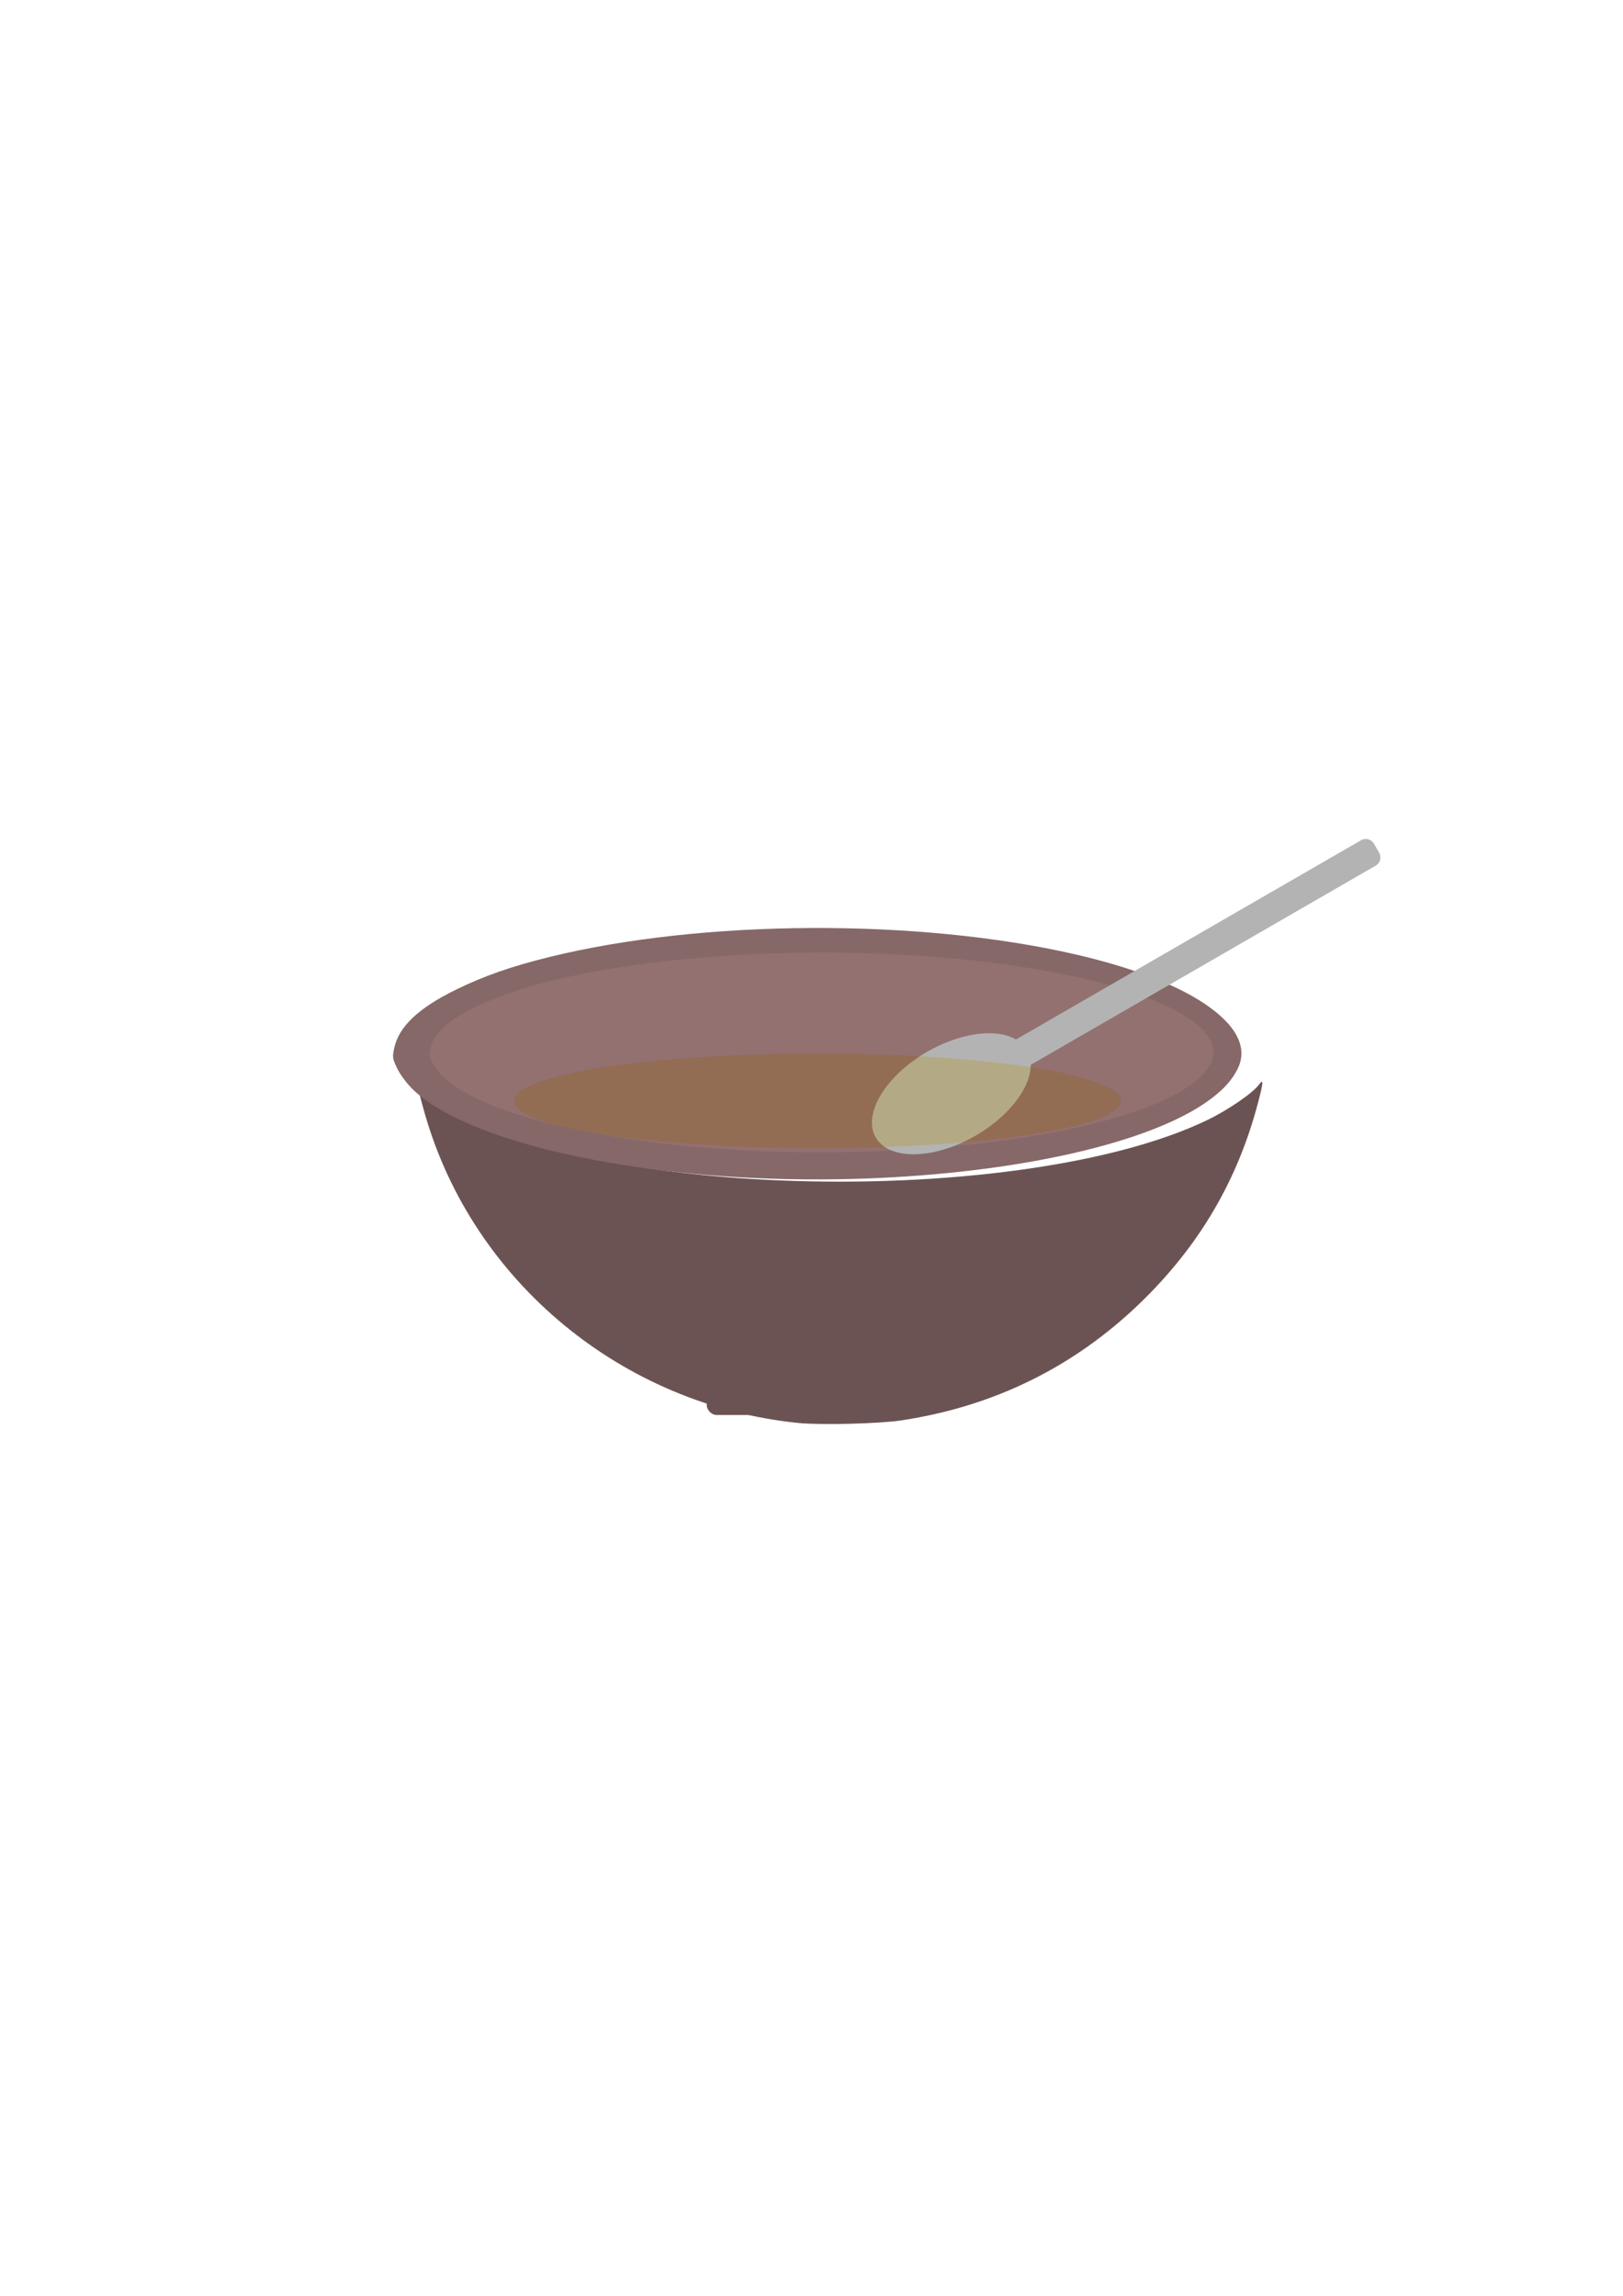 <?xml version="1.0" encoding="UTF-8" standalone="no"?> <!-- Created with Inkscape (http://www.inkscape.org/) --> <svg xmlns:dc="http://purl.org/dc/elements/1.1/" xmlns:cc="http://creativecommons.org/ns#" xmlns:rdf="http://www.w3.org/1999/02/22-rdf-syntax-ns#" xmlns:svg="http://www.w3.org/2000/svg" xmlns="http://www.w3.org/2000/svg" xmlns:sodipodi="http://sodipodi.sourceforge.net/DTD/sodipodi-0.dtd" xmlns:inkscape="http://www.inkscape.org/namespaces/inkscape" width="210mm" height="297mm" viewBox="0 0 744.094 1052.362" id="svg2" inkscape:version="0.91 r13725" sodipodi:docname="bowl.svg"><defs id="defs4"><marker inkscape:stockid="Arrow1Lstart" orient="auto" refY="0.0" refX="0.0" id="marker4654" style="overflow:visible" inkscape:isstock="true"><path id="path4656" d="M 0.0,0.0 L 5.0,-5.0 L -12.5,0.0 L 5.0,5.0 L 0.0,0.0 z " style="fill-rule:evenodd;stroke:none;stroke-width:1pt;stroke-opacity:1;fill:#ffeeaa;fill-opacity:1" transform="scale(0.8) translate(12.5,0)"></path></marker><marker inkscape:stockid="Arrow1Lstart" orient="auto" refY="0.0" refX="0.0" id="Arrow1Lstart" style="overflow:visible" inkscape:isstock="true"><path id="path4384" d="M 0.0,0.0 L 5.0,-5.0 L -12.5,0.0 L 5.0,5.0 L 0.0,0.0 z " style="fill-rule:evenodd;stroke:none;stroke-width:1pt;stroke-opacity:1;fill:#ffeeaa;fill-opacity:1" transform="scale(0.8) translate(12.5,0)"></path></marker><filter style="color-interpolation-filters:sRGB;" inkscape:label="Jam Spread" id="filter4267" inkscape:menu="Textures" inkscape:menu-tooltip="Glossy clumpy jam spread"><feGaussianBlur stdDeviation="1.833" result="blur" id="feGaussianBlur4269"></feGaussianBlur><feComposite in="SourceGraphic" in2="blur" operator="atop" result="composite1" id="feComposite4271"></feComposite><feComposite in2="composite1" operator="in" result="composite2" id="feComposite4273"></feComposite><feComposite in2="composite2" operator="in" result="fbSourceGraphic" id="feComposite4275"></feComposite><feColorMatrix result="fbSourceGraphicAlpha" in="fbSourceGraphic" values="0 0 0 -1 0 0 0 0 -1 0 0 0 0 -1 0 0 0 0 1 0" id="feColorMatrix4357"></feColorMatrix><feGaussianBlur id="feGaussianBlur4359" stdDeviation="1" in="fbSourceGraphic" result="result0"></feGaussianBlur><feTurbulence id="feTurbulence4361" result="result1" numOctaves="7" seed="488" baseFrequency="0.017" type="turbulence"></feTurbulence><feComposite id="feComposite4363" in2="result1" in="result0" operator="out" result="result2"></feComposite><feGaussianBlur id="feGaussianBlur4365" stdDeviation="0.5" result="result5"></feGaussianBlur><feSpecularLighting id="feSpecularLighting4367" in="result5" specularExponent="100" specularConstant="4" result="result4" surfaceScale="1.5"><feDistantLight id="feDistantLight4369" azimuth="225" elevation="62"></feDistantLight></feSpecularLighting><feComposite id="feComposite4371" in2="result2" operator="atop" in="result4" result="result91"></feComposite><feBlend id="feBlend4373" in2="result91" mode="multiply"></feBlend></filter><filter inkscape:label="Smart Jelly" inkscape:menu="Bevels" inkscape:menu-tooltip="Same as Matte jelly but with more controls" style="color-interpolation-filters:sRGB;" id="filter4736"><feBlend in2="SourceGraphic" mode="normal" result="result3" id="feBlend4738"></feBlend><feComposite result="result4" operator="arithmetic" k2="1" in2="result3" id="feComposite4740"></feComposite><feColorMatrix in="result4" result="result0" values="1 0 0 0 0 0 1 0 0 0 0 0 1 0 0 0 0 0 0.85 0 " id="feColorMatrix4742"></feColorMatrix><feGaussianBlur stdDeviation="7" in="SourceAlpha" id="feGaussianBlur4744"></feGaussianBlur><feSpecularLighting result="result1" specularExponent="25" specularConstant="1" surfaceScale="5" id="feSpecularLighting4746"><feDistantLight azimuth="225" elevation="60" id="feDistantLight4748"></feDistantLight></feSpecularLighting><feComposite in2="result0" k1="0.5" k2="1" operator="arithmetic" k3="0.5" id="feComposite4750"></feComposite><feComposite result="result2" in2="result0" operator="atop" id="feComposite4752"></feComposite><feComposite operator="in" in2="SourceGraphic" id="feComposite4754"></feComposite></filter><filter style="color-interpolation-filters:sRGB;" inkscape:label="Drop Shadow" id="filter5004"><feGaussianBlur in="SourceAlpha" stdDeviation="7.2" result="blur" id="feGaussianBlur5006"></feGaussianBlur><feSpecularLighting in="blur" specularExponent="25" specularConstant="0.7" surfaceScale="10" lighting-color="rgb(255,255,255)" result="specular" id="feSpecularLighting5008"><feDistantLight elevation="27" azimuth="226" id="feDistantLight5010"></feDistantLight></feSpecularLighting><feComposite in="specular" in2="SourceGraphic" k3="1" k2="1" operator="arithmetic" result="composite1" id="feComposite5012"></feComposite><feComposite in="composite1" in2="SourceAlpha" operator="in" result="fbSourceGraphic" id="feComposite5014"></feComposite><feColorMatrix result="fbSourceGraphicAlpha" in="fbSourceGraphic" values="0 0 0 -1 0 0 0 0 -1 0 0 0 0 -1 0 0 0 0 1 0" id="feColorMatrix5292"></feColorMatrix><feFlood id="feFlood5294" flood-opacity="0.498" flood-color="rgb(0,0,0)" result="flood" in="fbSourceGraphic"></feFlood><feComposite id="feComposite5296" in2="fbSourceGraphic" in="flood" operator="in" result="composite1"></feComposite><feGaussianBlur id="feGaussianBlur5298" in="composite1" stdDeviation="10.4" result="blur"></feGaussianBlur><feOffset id="feOffset5300" dx="10.2" dy="8.1" result="offset"></feOffset><feComposite id="feComposite5302" in2="offset" in="fbSourceGraphic" operator="over" result="composite2"></feComposite></filter><filter style="color-interpolation-filters:sRGB;" inkscape:label="Blur" id="filter5280"><feFlood flood-opacity="0.498" flood-color="rgb(0,0,0)" result="flood" id="feFlood5282"></feFlood><feComposite in="flood" in2="SourceGraphic" operator="in" result="composite1" id="feComposite5284"></feComposite><feGaussianBlur in="composite1" stdDeviation="10.417" result="blur" id="feGaussianBlur5286"></feGaussianBlur><feOffset dx="10.2" dy="8.1" result="offset" id="feOffset5288"></feOffset><feComposite in="SourceGraphic" in2="offset" operator="over" result="fbSourceGraphic" id="feComposite5290"></feComposite><feColorMatrix result="fbSourceGraphicAlpha" in="fbSourceGraphic" values="0 0 0 -1 0 0 0 0 -1 0 0 0 0 -1 0 0 0 0 1 0" id="feColorMatrix5596"></feColorMatrix><feGaussianBlur id="feGaussianBlur5598" stdDeviation="3.135 2" result="blur" in="fbSourceGraphic"></feGaussianBlur></filter></defs><g inkscape:label="Layer 1" inkscape:groupmode="layer" id="layer1"><path style="opacity:1;fill:none;stroke:none;stroke-width:2;stroke-linejoin:round;stroke-miterlimit:4;stroke-dasharray:none;stroke-opacity:1" d="M 178.941,494.11 A 197.99,197.99 0 0 0 374.703,663.815 197.99,197.99 0 0 0 570.416,494.11 l -0.564,0 a 195.97,59.599 0 0 1 -195.129,54.488 195.97,59.599 0 0 1 -195.121,-54.488 l -0.66,0 z" id="path4138" inkscape:connector-curvature="0"></path><ellipse style="opacity:1;fill:none;stroke:none;stroke-width:2;stroke-linejoin:round;stroke-miterlimit:4;stroke-dasharray:none;stroke-opacity:1" id="path4145-4" cx="374.678" cy="490.131" rx="195.97" ry="59.599"></ellipse><path style="opacity:1;fill:#6c5353;fill-opacity:1;stroke:none;stroke-width:1.609;stroke-linejoin:round;stroke-miterlimit:4;stroke-dasharray:none;stroke-opacity:1;filter:url(#filter5280)" d="m 355.742,644.156 c -80.633,-8.16 -149.033,-64.721 -171.095,-141.479 -1.47,-5.114 -2.934,-10.742 -3.254,-12.506 l -0.582,-3.208 4.737,4.457 c 6.128,5.766 10.217,8.489 20.147,13.416 76.765,38.09 259.148,38.331 337.672,0.446 9.396,-4.533 20.63,-12.226 23.581,-16.147 2.215,-2.944 2.152,-1.429 -0.337,8.066 -9.379,35.788 -27.036,65.824 -54.041,91.934 -30.341,29.335 -67.008,47.38 -109.381,53.83 -10.168,1.548 -37.213,2.227 -47.448,1.191 z" id="path4172" inkscape:connector-curvature="0"></path><path style="opacity:1;fill:#866868;fill-opacity:1;stroke:none;stroke-width:1.609;stroke-linejoin:round;stroke-miterlimit:4;stroke-dasharray:none;stroke-opacity:1" d="m 352.572,540.257 c -75.706,-2.599 -141.643,-19.241 -163.724,-41.322 -2.62,-2.62 -5.519,-6.581 -6.807,-9.299 -2.096,-4.424 -2.184,-5.02 -1.34,-9.054 2.089,-9.985 11.116,-18.525 28.609,-27.066 12.698,-6.199 25.299,-10.59 42.643,-14.859 70.058,-17.246 169.032,-17.742 240.975,-1.208 25.317,5.818 45.743,13.594 59.157,22.519 14.894,9.91 20.206,20.369 15.282,30.086 -2.868,5.66 -7.274,10.298 -14.579,15.348 -33.917,23.447 -116.05,37.745 -200.218,34.855 z" id="path4190" inkscape:connector-curvature="0"></path><path inkscape:connector-curvature="0" id="path4214" d="m 356.243,527.907 c -69.983,-2.065 -130.936,-15.282 -151.348,-32.82 -2.422,-2.081 -5.102,-5.227 -6.292,-7.386 -1.937,-3.514 -2.019,-3.987 -1.238,-7.191 1.931,-7.931 10.276,-14.714 26.447,-21.497 11.738,-4.924 23.386,-8.411 39.419,-11.802 64.762,-13.697 156.254,-14.091 222.76,-0.959 23.403,4.621 42.285,10.797 54.685,17.886 13.768,7.871 18.679,16.178 14.127,23.896 -2.651,4.496 -6.724,8.179 -13.477,12.19 -31.353,18.623 -107.278,29.979 -185.083,27.684 z" style="opacity:1;fill:#977474;fill-opacity:0.748;stroke:none;stroke-width:1.435;stroke-linejoin:round;stroke-miterlimit:4;stroke-dasharray:none;stroke-opacity:1"></path><rect style="opacity:1;fill:#6c5353;fill-opacity:1;stroke:none;stroke-width:1;stroke-linejoin:round;stroke-miterlimit:4;stroke-dasharray:none;stroke-opacity:1" id="rect5658" width="101.347" height="12.869" x="324.005" y="635.736" rx="4.546" ry="4.546"></rect><path style="opacity:1;fill:#b3b3b3;fill-opacity:1;stroke:none;stroke-width:0.838;stroke-linecap:round;stroke-linejoin:round;stroke-miterlimit:4;stroke-dasharray:none;stroke-opacity:1;filter:url(#filter5004)" d="m 619.763,378.729 c -1.229,-2.128 -3.888,-2.878 -5.962,-1.681 l -158.204,91.339 a 22.197,40.032 60 0 0 -40.736,5.651 22.197,40.032 60 0 0 -23.57,39.239 22.197,40.032 60 0 0 45.767,-0.793 22.197,40.032 60 0 0 25.291,-32.472 l 158.173,-91.321 c 2.074,-1.198 2.755,-3.874 1.526,-6.002 l -2.287,-3.961 z" id="rect4375" inkscape:connector-curvature="0"></path><ellipse style="opacity:0.876;fill:#ffeeaa;fill-opacity:1;stroke:none;stroke-width:1;stroke-linejoin:round;stroke-miterlimit:4;stroke-dasharray:none;stroke-opacity:1;marker-start:url(#marker4654);filter:url(#filter4267)" id="path4169" cx="374.822" cy="504.607" rx="139.151" ry="21.717"></ellipse></g></svg> 